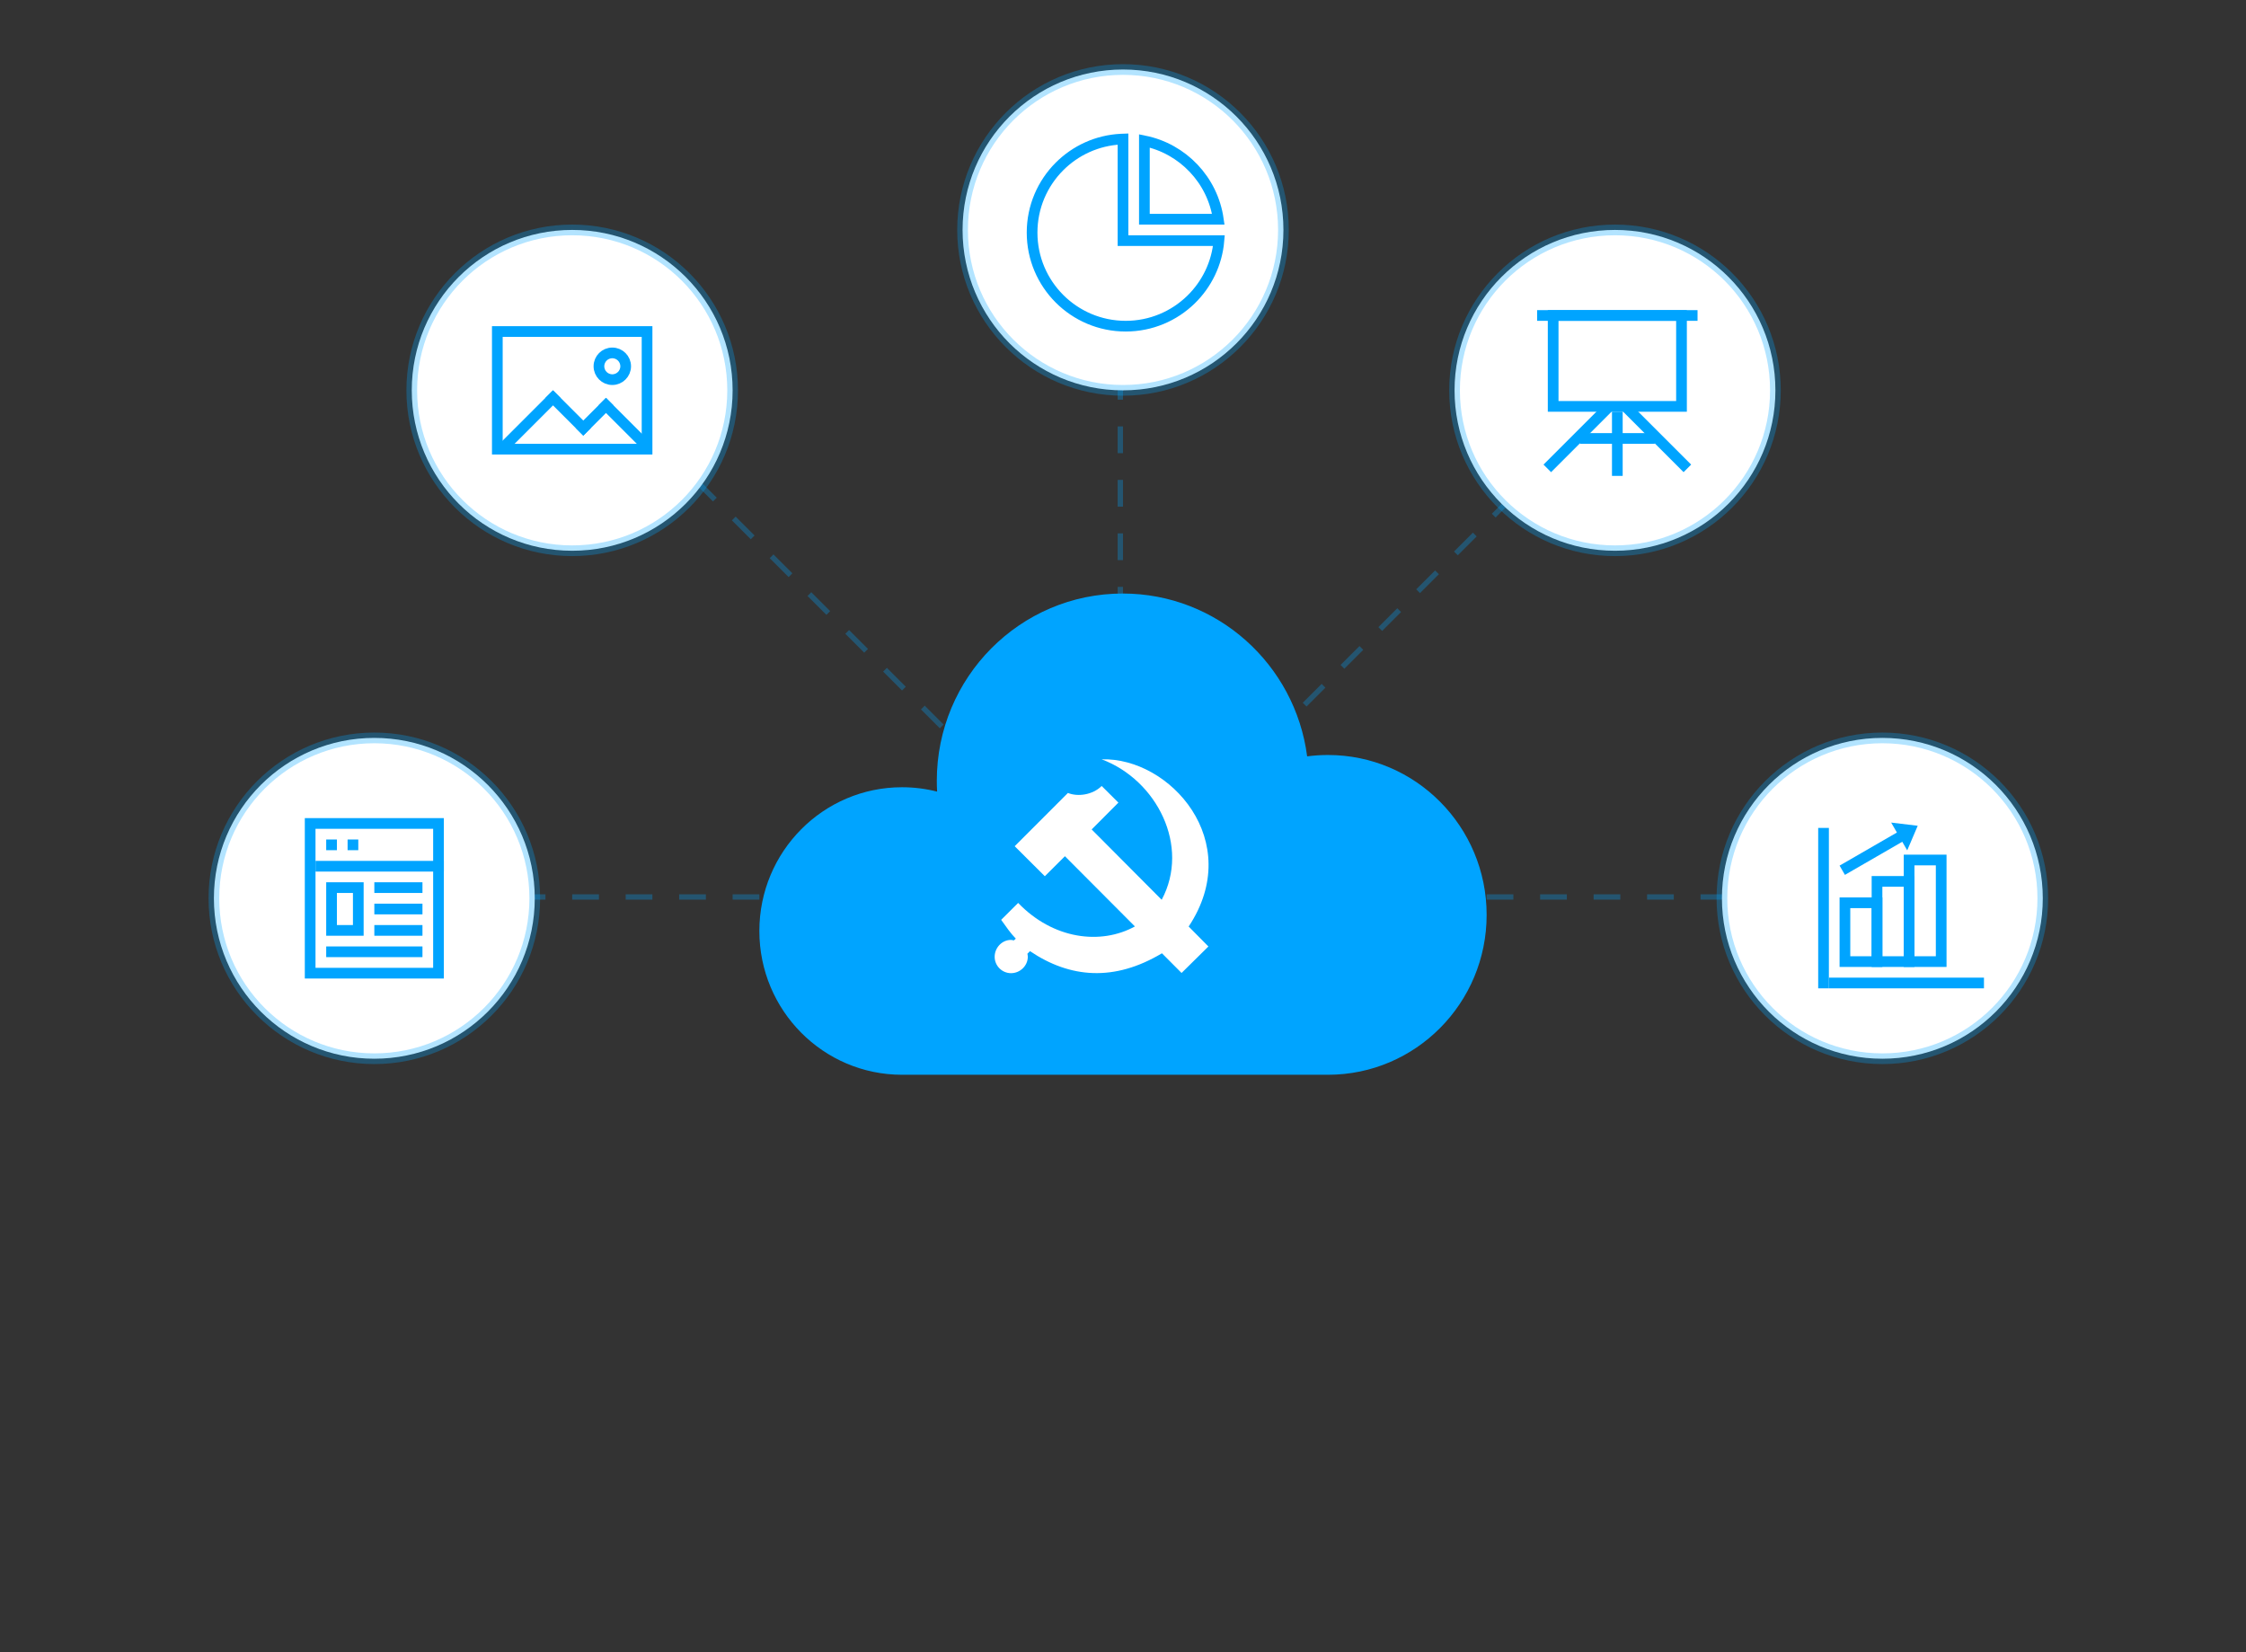 <?xml version="1.0" encoding="UTF-8"?>
<svg width="420px" height="309px" viewBox="0 0 420 309" version="1.1" xmlns="http://www.w3.org/2000/svg" xmlns:xlink="http://www.w3.org/1999/xlink">
    <rect x="0" y="0" width="420" height="309" fill="#333333" stroke="none"/>
    <title>腾讯智慧党建备份</title>
    <g id="腾讯智慧党建备份" stroke="none" stroke-width="1" fill="none" fill-rule="evenodd">
        <line x1="77" y1="167.75" x2="191.664" y2="167.75" id="路径-46" stroke="#00A4FF" opacity="0.3" stroke-dasharray="5"></line>
        <line x1="116" y1="75.75" x2="198" y2="157.75" id="路径-46" stroke="#00A4FF" opacity="0.3" stroke-dasharray="5"></line>
        <line x1="152" y1="97.25" x2="267" y2="97.25" id="路径-46" stroke="#00A4FF" opacity="0.3" stroke-dasharray="5" transform="translate(209.5, 97.25) rotate(90) translate(-209.5, -97.25) "></line>
        <line x1="297" y1="78.75" x2="215" y2="160.75" id="路径-46" stroke="#00A4FF" opacity="0.3" stroke-dasharray="5"></line>
        <line x1="218" y1="167.75" x2="332.664" y2="167.75" id="路径-46" stroke="#00A4FF" opacity="0.3" stroke-dasharray="5" transform="translate(275.5, 167.75) rotate(180) translate(-275.5, -167.75) "></line>
        <circle id="椭圆形备份-10" stroke-opacity="0.3" stroke="#00A4FF" stroke-width="2" fill="#FFFFFF" cx="210" cy="43" r="30"></circle>
        <circle id="椭圆形备份-12" stroke-opacity="0.3" stroke="#00A4FF" stroke-width="2" fill="#FFFFFF" cx="302" cy="73" r="30"></circle>
        <circle id="椭圆形备份-14" stroke-opacity="0.3" stroke="#00A4FF" stroke-width="2" fill="#FFFFFF" cx="107" cy="73" r="30"></circle>
        <circle id="椭圆形备份-13" stroke-opacity="0.3" stroke="#00A4FF" stroke-width="2" fill="#FFFFFF" cx="352" cy="168" r="30"></circle>
        <circle id="椭圆形备份-17" stroke-opacity="0.3" stroke="#00A4FF" stroke-width="2" fill="#FFFFFF" cx="70" cy="168" r="30"></circle>
        <path d="M278,171.098 C278,154.584 264.714,141.197 248.325,141.197 C247.006,141.197 245.708,141.285 244.435,141.453 C242.205,124.269 227.619,111 209.956,111 C190.75,111 175.181,126.688 175.181,146.041 C175.181,146.714 175.202,147.382 175.239,148.046 C173.141,147.512 170.945,147.227 168.683,147.227 C153.946,147.227 142,159.264 142,174.113 C142,188.963 153.946,201 168.683,201 L248.325,201 C264.714,201 278,187.613 278,171.098" id="Fill-1" fill="#00A4FF"></path>
        <path d="M206.014,142.007 C216.335,145.878 222.598,158.248 217.234,168.273 L204.141,155.119 L209.139,150.104 L206.013,146.993 C204.288,148.682 201.547,149.042 199.698,148.297 L189.746,158.254 L195.383,163.87 L199.139,160.127 L212.228,173.259 C205.822,176.777 196.944,175.668 190.392,168.862 L187.217,172.025 C188.168,173.342 188.964,174.536 189.955,175.537 C189.868,175.642 189.597,175.865 189.591,175.871 C189.424,175.843 189.228,175.779 189.052,175.779 C187.363,175.779 186,177.248 186,178.937 C186.002,180.625 187.378,182 189.066,182 C190.755,182 192.2,180.612 192.2,178.923 C192.2,178.726 192.155,178.546 192.123,178.362 L192.609,177.882 C200.142,182.963 208.399,183.595 217.282,178.28 L220.951,181.962 L225.972,177.008 L222.28,173.277 C232.876,157.31 218.748,141.625 206.016,142.007 L206.014,142.007 Z" id="路径" fill="#FFFFFF" fill-rule="nonzero"></path>
        <g id="编组-42" transform="translate(92, 61)">
            <rect id="矩形" stroke="#00A4FF" stroke-width="2" x="1" y="1" width="28" height="22"></rect>
            <circle id="椭圆形" stroke="#00A4FF" stroke-width="2" cx="22.5" cy="7.5" r="2.5"></circle>
            <g id="编组-25" transform="translate(15.5, 17.99) scale(-1, 1) translate(-15.5, -17.99) translate(1, 11.99)" fill="#00A4FF">
                <rect id="矩形" transform="translate(5.5, 6.01) scale(-1, 1) rotate(45) translate(-5.5, -6.01) " x="0" y="5.01" width="11" height="2"></rect>
                <polygon id="矩形备份-203" points="18.581 -1.92734717e-13 11.51 7.071 12.925 8.485 19.996 1.414"></polygon>
                <polygon id="矩形备份-202" points="8.682 1.414 14.339 7.071 12.925 8.485 7.268 2.828"></polygon>
                <polygon id="矩形备份-204" points="18.604 0.01 28.503 9.91 27.089 11.324 17.189 1.425"></polygon>
            </g>
        </g>
        <g id="编组-19" transform="translate(57, 153)" stroke="#00A4FF" stroke-width="2">
            <rect id="矩形备份-191" x="1" y="1" width="24" height="28"></rect>
            <line x1="13" y1="13" x2="22" y2="13" id="路径-47备份-9"></line>
            <line x1="13" y1="17" x2="22" y2="17" id="路径-47备份-10"></line>
            <line x1="13" y1="21" x2="22" y2="21" id="路径-47备份-11"></line>
            <line x1="4" y1="25" x2="22" y2="25" id="路径-47备份-12"></line>
            <line x1="2" y1="9" x2="26" y2="9" id="路径-47备份-15"></line>
            <line x1="4" y1="5" x2="6" y2="5" id="路径-47备份-13"></line>
            <line x1="8" y1="5" x2="10" y2="5" id="路径-47备份-14"></line>
            <rect id="矩形备份-192" x="5" y="13" width="5" height="8"></rect>
        </g>
        <g id="编组-23备份" transform="translate(287, 58)">
            <rect id="矩形" fill="#00A4FF" x="0.439" y="0" width="30" height="2"></rect>
            <rect id="矩形备份-193" fill="#00A4FF" x="8.439" y="23" width="14" height="2"></rect>
            <rect id="矩形备份-195" fill="#00A4FF" transform="translate(22.879, 23.939) rotate(45) translate(-22.879, -23.939) " x="14.879" y="22.939" width="16" height="2"></rect>
            <rect id="矩形备份-196" fill="#00A4FF" transform="translate(8, 23.939) scale(-1, 1) rotate(45) translate(-8, -23.939) " x="0" y="22.939" width="16" height="2"></rect>
            <rect id="矩形备份-194" fill="#00A4FF" x="14.439" y="19" width="2" height="12"></rect>
            <rect id="矩形" stroke="#00A4FF" stroke-width="2" x="3.439" y="1" width="24" height="17"></rect>
        </g>
        <g id="编组-23" transform="translate(340, 151)">
            <rect id="矩形" fill="#00A4FF" x="0" y="3.835" width="2" height="30"></rect>
            <rect id="矩形备份-200" fill="#00A4FF" transform="translate(10.129, 8.5) rotate(60) translate(-10.129, -8.5) " x="9.129" y="2" width="2" height="13"></rect>
            <polygon id="三角形" fill="#00A4FF" transform="translate(16.879, 4.433) rotate(60) translate(-16.879, -4.433) " points="16.879 2.433 19.879 6.433 13.879 6.433"></polygon>
            <rect id="矩形备份-197" fill="#00A4FF" transform="translate(16.5, 32.835) rotate(90) translate(-16.5, -32.835) " x="15.5" y="18.335" width="2" height="29"></rect>
            <rect id="矩形" stroke="#00A4FF" stroke-width="2" x="5" y="17.835" width="6" height="11"></rect>
            <rect id="矩形备份-198" stroke="#00A4FF" stroke-width="2" x="11" y="13.835" width="6" height="15"></rect>
            <rect id="矩形备份-199" stroke="#00A4FF" stroke-width="2" x="17" y="9.835" width="6" height="19"></rect>
        </g>
        <g id="编组-24" transform="translate(192, 25)" stroke="#00A4FF" stroke-width="2">
            <path d="M18,1.007 L18,20 L35.937,20.001 C35.57,24.319 33.635,28.189 30.705,31.042 C27.552,34.11 23.247,36 18.5,36 C13.668,36 9.293,34.041 6.126,30.874 C2.959,27.707 1,23.332 1,18.5 C1,13.668 2.959,9.293 6.126,6.126 C9.101,3.151 13.142,1.242 17.627,1.021 L18,1.007 Z" id="形状结合"></path>
            <path d="M22,1.35 C25.592,2.079 28.783,3.908 31.209,6.47 C33.638,9.034 35.299,12.334 35.823,16 L35.823,16 L22,16 Z" id="形状结合"></path>
        </g>
    </g>
</svg>